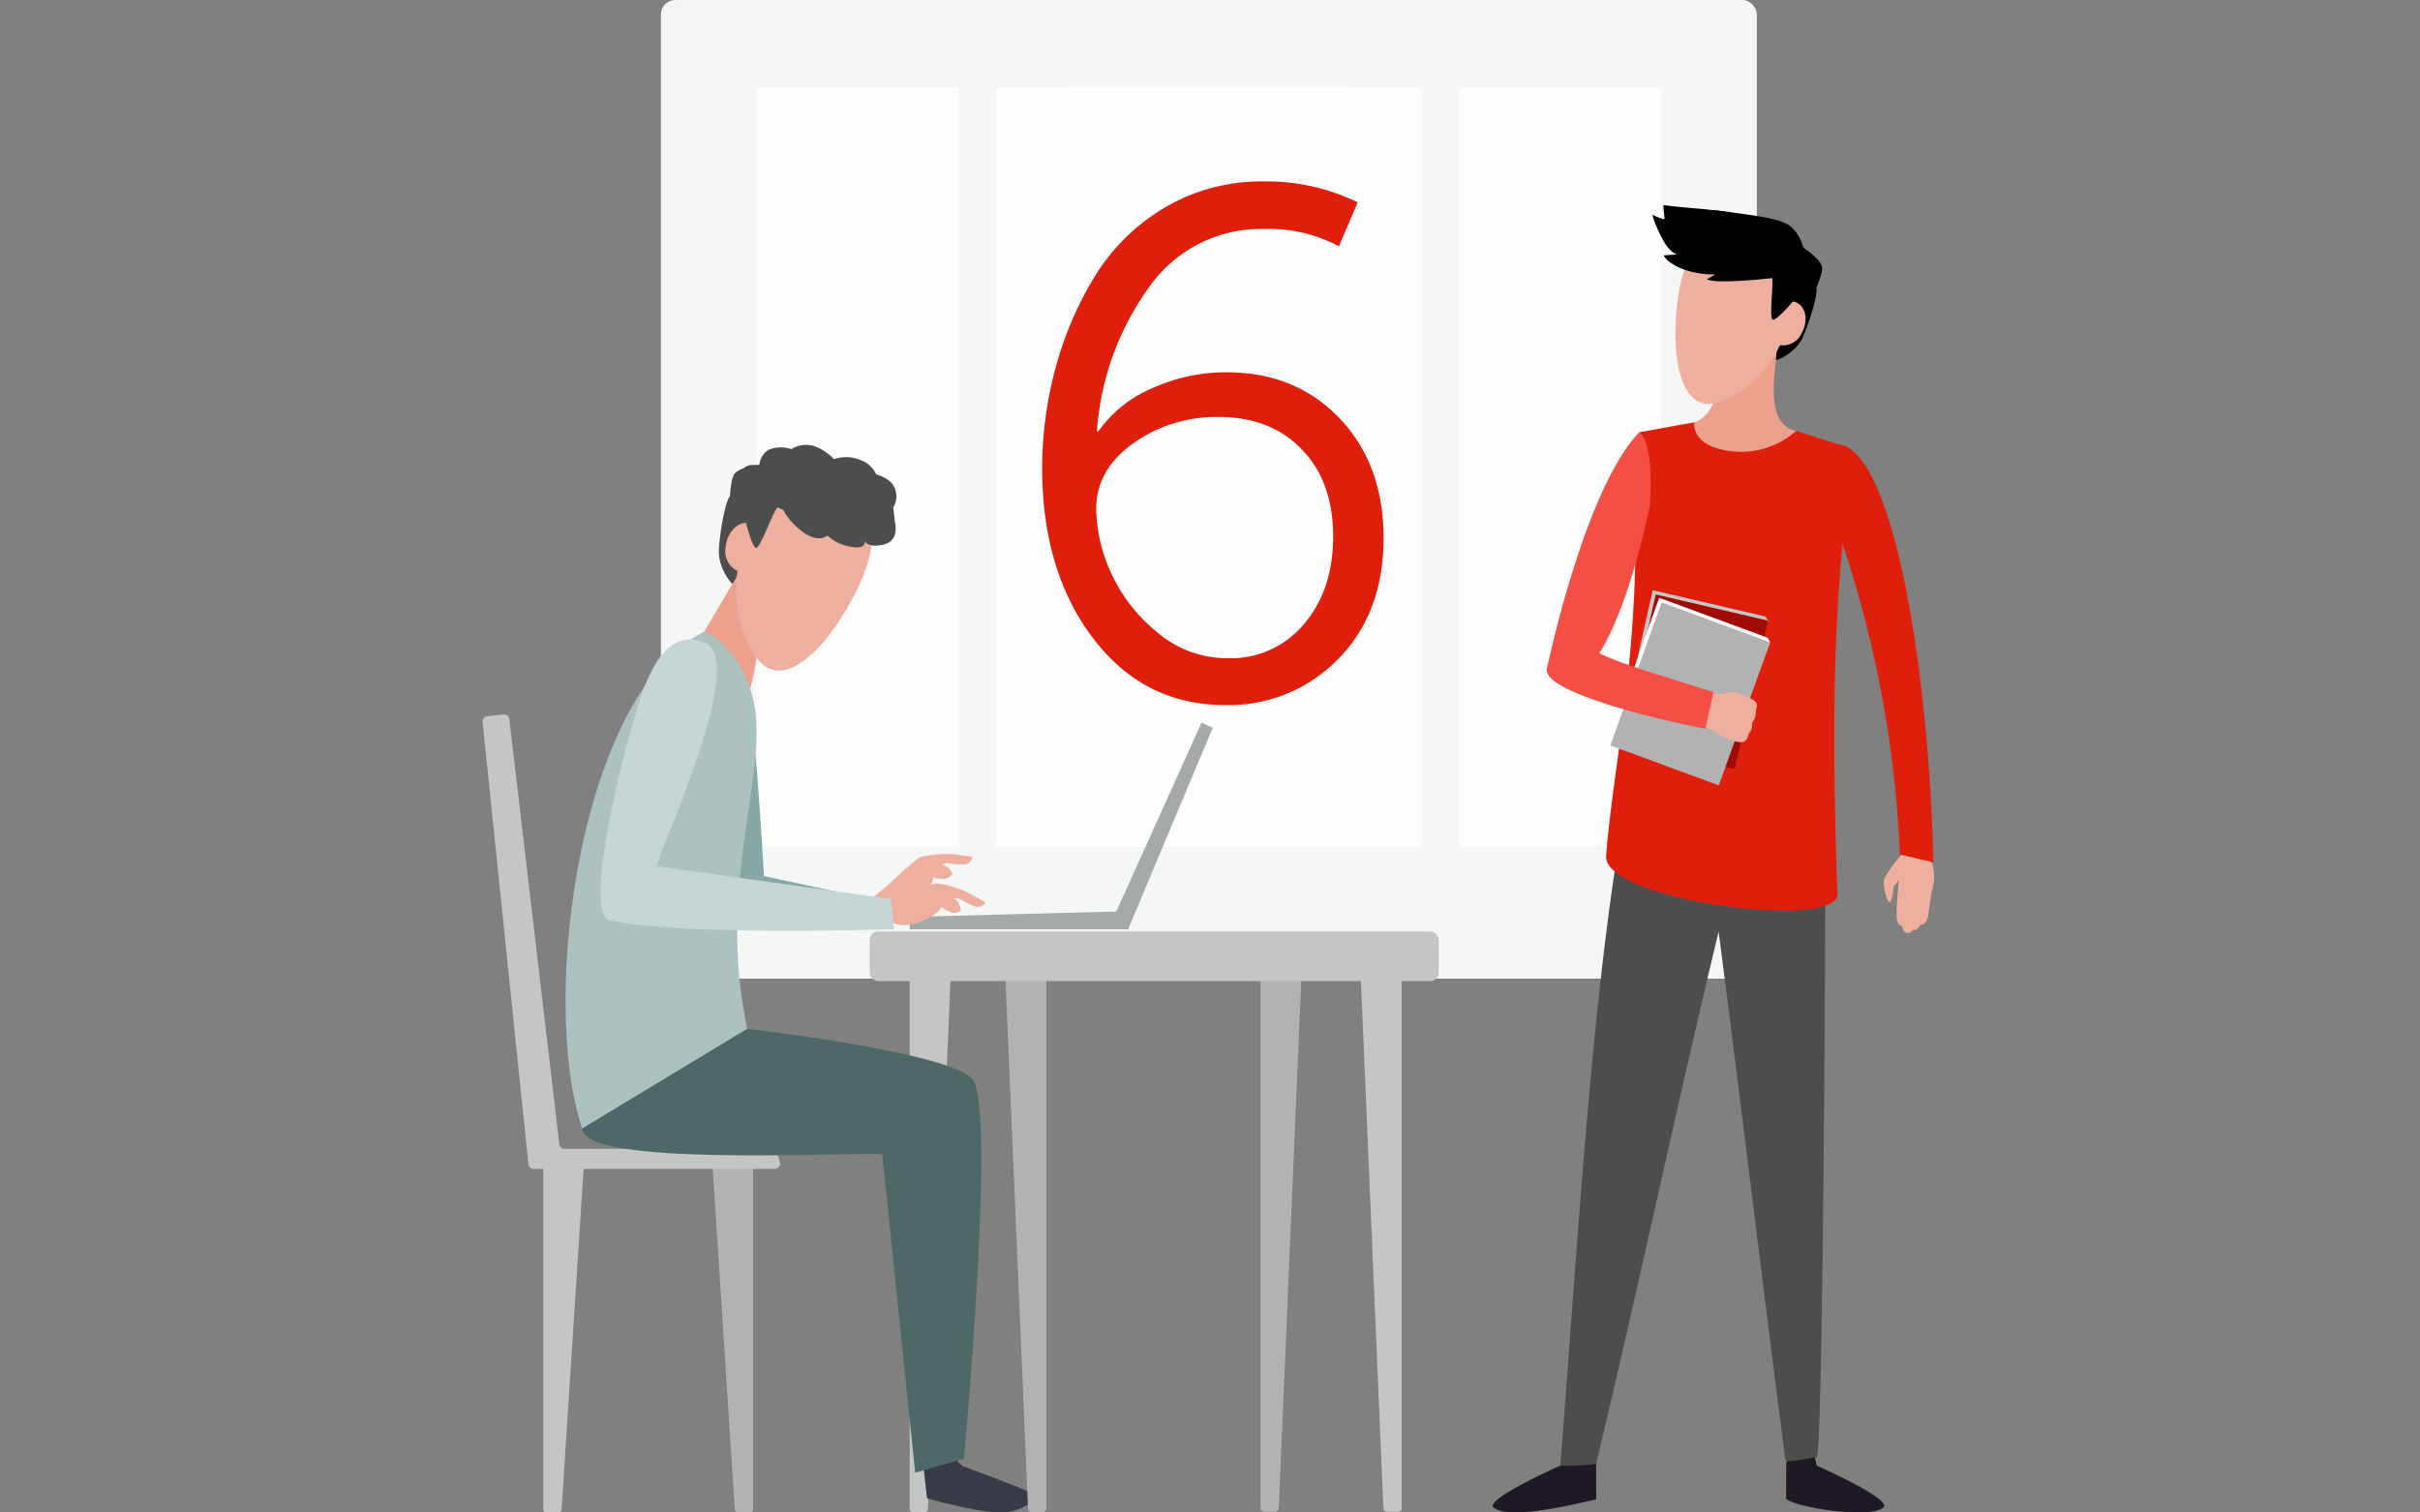 <svg xmlns="http://www.w3.org/2000/svg" width="336" height="210" viewBox="0 0 336 210"><rect x="0" y="0" width="336" height="210" fill="#808080" stroke="none"/><g transform="translate(-792 -625)"><rect width="336" height="210" transform="translate(792 625)" fill="rgba(255,255,255,0)"/><g transform="translate(0 0.5)"><g transform="translate(-150.006 -487.198)"><g transform="translate(1033.77 1111.698)"><rect width="152.161" height="135.88" rx="2" transform="translate(0 0)" fill="#f5f7f7"/><g transform="translate(13.341 12.142)" opacity="0.8"><rect width="28.018" height="48.344" transform="translate(0 0.034)" fill="#fff"/><rect width="37.258" height="48.344" transform="translate(44.11 0.034)" fill="#fff"/><rect width="28.018" height="48.344" transform="translate(97.461 0.034)" fill="#fff"/><rect width="28.018" height="60.104" transform="translate(0 45.36)" fill="#fff"/><rect width="59.098" height="105.464" transform="translate(33.19 0)" fill="#fff"/><rect width="28.018" height="60.104" transform="translate(97.461 45.36)" fill="#fff"/></g></g><g transform="translate(1068.306 1212.04)"><path d="M1115.683,1274.573l-30.331.8v1.714h30.331Z" transform="translate(-1085.352 -1248.404)" fill="#a5aaa7"/><path d="M1123.744,1269.56l11.753-27.973-1.562-.705-12.478,27.646Z" transform="translate(-1093.413 -1240.882)" fill="#a5aaa7"/></g><g transform="translate(1149.261 1140.183)"><path d="M1262.173,1263.679s-2.625,3.064-2.705,4,.562,3.352.937,2.833a5.733,5.733,0,0,0,.443-2.106l.729-.883s-.507,4.72-.261,5.582.725.844.725.844.066.756.557.878a.673.673,0,0,0,.9-.422s.135.179.509-.022a1.724,1.724,0,0,0,.6-.7s.278.12.6-.263a1.651,1.651,0,0,0,.391-.732c.019-.085.514-3.584.57-3.735a6.372,6.372,0,0,0-.818-5.491C1263.422,1261.215,1264.191,1262.819,1262.173,1263.679Z" transform="translate(-1205.179 -1173.811)" fill="#efaf9e" fill-rule="evenodd"/><path d="M1200.2,1367.818a39.064,39.064,0,0,0-1.241,4.567s-10.751,4.734-9.231,5.846c2.363,1.727,11.115-.5,14.216-1.17l-.017-4.927Z" transform="translate(-1189.576 -1197.366)" fill="#1e1925" fill-rule="evenodd"/><path d="M1245.026,1367.808a39.037,39.037,0,0,1,1.241,4.567s10.752,4.734,9.231,5.846c-2.364,1.727-13.488-.381-13.485-1.346l.017-4.927Z" transform="translate(-1201.284 -1197.364)" fill="#1e1925" fill-rule="evenodd"/><path d="M1210.416,1258.015c-4.448,24.468-6.42,60.6-8.766,89.855a29.793,29.793,0,0,0,4.967-.252c5.868-24.377,11.151-49.514,17.018-73.891,3.136,24.011,6.154,49.426,9.29,73.437.839.261,3.414-.37,4.33-.5s1.314-86.118,1.145-87.129S1210.416,1258.015,1210.416,1258.015Z" transform="translate(-1192.272 -1172.851)" fill="#4d4d4d" fill-rule="evenodd"/><path d="M1228.2,1174.387c.206,1.923.326,8.127-3.465,9.479a11.775,11.775,0,0,0-3.007,1.746c.108,5.85,13.726,7.4,19.422,2.1l-2.259-2.682c-4.766-.964-2.716-8.991-2.475-12.832Z" transform="translate(-1196.755 -1153.692)" fill="#eda08c" fill-rule="evenodd"/><path d="M1213.861,1198.259c.612,21.54-3.153,37.311-4.017,49.167-.373,6.134,32.134,10.405,32.112,5.307-.607-17.462-.84-36.039,1.1-52.1l-.066-10.182q-.436-.094-.87-.2l-5.88-1.867a11.532,11.532,0,0,1-9.126,2.808c-5.617-.7-5.032-3.977-5.032-3.977-2.562.41-5.071.94-7.638,1.351Z" transform="translate(-1194.101 -1157.044)" fill="#df1e0c" fill-rule="evenodd"/><path d="M1245.822,1163.091c.218.9-.914,4.719-1.89,6.905s-3.755,3.4-3.736,3.077.694-8.079.694-8.079Z" transform="translate(-1200.878 -1151.658)" fill-rule="evenodd"/><path d="M1222.535,1171.292c.962,5.327,3.286,6.911,7.079,5.063a16.338,16.338,0,0,0,7.149-7.439,2.835,2.835,0,0,0,3.006-1.656c.86-1.524.67-3.364-.423-4.109a1.791,1.791,0,0,0-.788-.3,38.233,38.233,0,0,0-.1-4.79c-.15-3.031-8.3-5.969-11.859-4.113C1222.152,1156.267,1221.849,1167.494,1222.535,1171.292Z" transform="translate(-1196.872 -1149.487)" fill="#efaf9e" fill-rule="evenodd"/><path d="M1235.662,1158.5c.349.357-.452,5.948.165,5.972s2.775-2.541,2.775-2.541.113-.153.788.3a2.18,2.18,0,0,1,.844,1.234s2.715-5.2,2.4-6.364-2.6-2.639-2.6-2.639a5.728,5.728,0,0,0-1.469-2.665c-1.282-1.428-5.036-1.73-10.046-2.452-4.96-.716-8.5,2.389-4,5.875C1228.668,1158.425,1235.662,1158.5,1235.662,1158.5Z" transform="translate(-1196.918 -1148.565)" fill-rule="evenodd"/><path d="M1252.095,1191.384c7.212,3.107,11.744,32.816,12.291,57.837l-4.653-1.093a156.205,156.205,0,0,0-9.1-46.421Z" transform="translate(-1203.208 -1157.974)" fill="#df1e0c" fill-rule="evenodd"/><path d="M1236.021,1155.8l-1.248,2.7c-1.817.193-7.776.8-9.079.164l1.165-.679a12.4,12.4,0,0,1-4.458-.724c-2.218-.838-2.816-1.93-2.627-1.93s1.794-.118,1.794-.118-1.039-.148-2.173-2.388-1.354-3.3-1.133-3.1,1.637.737,1.574.531-.189-1.887-.189-1.887,2.215.274,5.07.5,12,1.74,12.027,2.507A42.453,42.453,0,0,1,1236.021,1155.8Z" transform="translate(-1195.964 -1148.371)" fill-rule="evenodd"/><g transform="translate(15.996 53.467)"><g transform="translate(1.57)"><path d="M1212.192,1237.807l.416.591,15.2,3.052,5.069-20.01-.421-.591-15.609-3.642Z" transform="translate(-1212.192 -1217.207)" fill="#c4c6c6"/><g transform="translate(0.416 0.589)"><path d="M1212.728,1238.567l15.613,3.64,4.656-20.6-15.615-3.644Z" transform="translate(-1212.728 -1217.966)" fill="#a00b04"/></g></g><g transform="translate(0 1.051)"><path d="M1210.171,1238.423l.332.633,14.717,4.911,7.467-19.226-.339-.638-15.062-5.543Z" transform="translate(-1210.171 -1218.56)" fill="#fff"/><g transform="translate(0.332 0.634)"><path d="M1210.6,1239.238l15.063,5.548,7.121-19.862-15.055-5.547Z" transform="translate(-1210.598 -1219.376)" fill="#b2b2b2"/></g></g></g><path d="M1228.427,1240.95a6.963,6.963,0,0,0-3.554-1.3c-.812-.132.98-3.85,1.382-4.647.194-.385,2.158,1.138,3.9.374.919-.4,3.929.979,3.929,1.613s-.142.591-.153,1.15a2.187,2.187,0,0,1-.546,1.469,1.556,1.556,0,0,1-.441,1.448c-.048.472-.322,1.149-.934,1.2C1230.653,1242.356,1228.427,1240.95,1228.427,1240.95Z" transform="translate(-1197.41 -1167.698)" fill="#efaf9e"/><path d="M1212.07,1188.959c-7.694,8.034-12.853,32.982-12.853,32.982-.145,3.091,14.712,6.816,22.034,8.192l1.136-5.092c-5.7-1.8-13.391-4.043-15.855-5.413,3.8-5.96,6.352-17.344,7-20.346C1214.2,1189.872,1212.07,1188.959,1212.07,1188.959Z" transform="translate(-1191.728 -1157.433)" fill="#f44e45" fill-rule="evenodd"/></g><path d="M1150.137,1360.444h-1.613a.531.531,0,0,1-.465-.579v-73.6a.531.531,0,0,1,.465-.579h4.75a.531.531,0,0,1,.465.579l-3.136,73.6A.531.531,0,0,1,1150.137,1360.444Z" transform="translate(-31.046 -38.846)" fill="#b2b2b2"/><path d="M1087.431,1360.573h-1.613a.531.531,0,0,1-.465-.579v-73.6a.531.531,0,0,1,.465-.579h4.75a.532.532,0,0,1,.465.579l-3.137,73.6A.531.531,0,0,1,1087.431,1360.573Z" transform="translate(-17.046 -38.875)" fill="#c4c6c6"/><path d="M1169.592,1360.444h1.613a.531.531,0,0,0,.465-.579v-73.6a.531.531,0,0,0-.465-.579h-4.75a.531.531,0,0,0-.465.579l3.136,73.6A.531.531,0,0,0,1169.592,1360.444Z" transform="translate(-35.049 -38.846)" fill="#c4c6c6"/><path d="M1053.658,1367.9h1.613a.43.43,0,0,0,.465-.382v-48.487a.43.43,0,0,0-.465-.381h-4.75a.43.43,0,0,0-.465.381l3.136,48.487A.43.43,0,0,0,1053.658,1367.9Z" transform="translate(-9.165 -46.207)" fill="#b2b2b2"/><path d="M1021.931,1367.9h-1.613a.43.43,0,0,1-.465-.382v-48.487a.43.43,0,0,1,.465-.381h4.75a.43.43,0,0,1,.465.381l-3.136,48.487A.43.43,0,0,1,1021.931,1367.9Z" transform="translate(-2.422 -46.207)" fill="#c4c6c6"/><path d="M1009.01,1240.451l6.361,61.4a.726.726,0,0,0,.722.65h33.484a.725.725,0,0,0,.7-.91l-.35-1.332a.725.725,0,0,0-.7-.541h-28.841a.724.724,0,0,1-.72-.64l-6.947-59.038a.725.725,0,0,0-.8-.636l-2.266.255A.725.725,0,0,0,1009.01,1240.451Z" transform="translate(0 -28.51)" fill="#c4c6c6"/><g transform="translate(1020.528 1173.455)"><path d="M1052.779,1200.375c-.643.753-1.411,4.939-1.538,7.494s1.938,5.053,2.073,4.738,3.245-8.035,3.245-8.035Z" transform="translate(-1029.956 -1193.254)" fill="#4d4d4d" fill-rule="evenodd"/><path d="M1078.948,1270.286c.414-.364,1.861-1.508,2.211-1.851a48.128,48.128,0,0,1,4.145-3.623,16.061,16.061,0,0,1,3.66-.469c.928-.02,3.235.346,3.478.354.494.017-.142.948-.7,1.1a10.518,10.518,0,0,1-2.7-.212c-.24.1-.471.185-.69.263a2.76,2.76,0,0,1,.548.162c.377.2,1.063.951.949,1.126a1.35,1.35,0,0,1-.922.636,4.817,4.817,0,0,1-1.76-.173c.033,1.45-2.411,3.637-3.588,4.167a4.754,4.754,0,0,1-2.271.412Z" transform="translate(-1036.143 -1207.536)" fill="#efaf9e" fill-rule="evenodd"/><path d="M1053.484,1232c1.231.666,2.773,28.142,2.773,28.142l14.361,3.076-1.639,3.393-23.257.733s-.552-32.124,1.052-34.306C1047.708,1231.766,1052.442,1231.434,1053.484,1232Z" transform="translate(-1028.705 -1200.255)" fill="#88a8a7" fill-rule="evenodd"/><path d="M1057.036,1218.442s-1.193,1.895-1.614,6.314-1.277,6.018-1.277,6.018l-7.84-5.764,7.192-12.119Z" transform="translate(-1028.855 -1196.048)" fill="#eda08c" fill-rule="evenodd"/><path d="M1088.187,1367.841l-.361,4.714.482,4.362s6.337,1.809,9.833,1.961,5.749-2.029,4.687-2.667-9.555-3.757-9.555-3.757Z" transform="translate(-1038.126 -1230.643)" fill="#393a48" fill-rule="evenodd"/><path d="M1030.308,1292.565c1.824,0,21.187,2.583,21.187,2.583s26.115,3.075,29.482,6.723-1.163,52.746-1.163,52.746l-6.765,1.94-4.573-44.224c-5.909-.283-41.474,1.781-41.674-3.568C1026.75,1307.379,1030.308,1292.565,1030.308,1292.565Z" transform="translate(-1024.501 -1213.837)" fill="#4e6867" fill-rule="evenodd"/><path d="M1043.055,1224.664c-17,8.082-22.965,50.657-16.915,68.942l22.928-13.851c-4.344-20.406,3.068-35.338.869-45.534C1048.618,1228.1,1044.332,1224.726,1043.055,1224.664Z" transform="translate(-1023.84 -1198.677)" fill="#acc1c0" fill-rule="evenodd"/><path d="M1065.28,1221.085c-4.069,4.139-7.086,4.139-9.332.21a17.516,17.516,0,0,1-1.842-10.91,3.037,3.037,0,0,1-1.663-3.282c.158-1.87,1.438-3.385,2.856-3.385a1.913,1.913,0,0,1,.878.211,41.276,41.276,0,0,1,2.984-4.183c1.963-2.6,10.957-.278,12.992,3.519C1074.693,1208,1068.181,1218.133,1065.28,1221.085Z" transform="translate(-1030.222 -1192.867)" fill="#efaf9e" fill-rule="evenodd"/><path d="M1079.887,1272.281c.519-.183,2.289-.705,2.742-.892a48.128,48.128,0,0,1,5.2-1.814,16.037,16.037,0,0,1,3.57.93c.868.329,2.872,1.529,3.094,1.627.453.2-.486.827-1.062.759a10.5,10.5,0,0,1-2.423-1.2c-.258,0-.506,0-.737-.014a2.863,2.863,0,0,1,.447.355c.275.325.631,1.279.46,1.4a1.351,1.351,0,0,1-1.093.246,4.846,4.846,0,0,1-1.568-.818c-.511,1.358-3.594,2.474-4.883,2.526a4.751,4.751,0,0,1-2.261-.465Z" transform="translate(-1036.353 -1208.704)" fill="#efaf9e" fill-rule="evenodd"/><path d="M1037.89,1257.5l32.519,4.534.427,4.2s-29.87,1.006-39.484-1.254c-4.128-.97,2.932-27.7,4.85-32.437,1.582-3.905,3.917-7.785,8.25-6.166C1050.769,1228.742,1038.351,1254.87,1037.89,1257.5Z" transform="translate(-1025.232 -1198.976)" fill="#c5d6d5" fill-rule="evenodd"/><path d="M1059.82,1200.1c-.506.172-2.445,5.886-3.045,5.611s-1.417-3.763-1.417-3.763-.034-.2-.9-.1a2.331,2.331,0,0,0-1.4.767s-.075-6.267.788-7.225,3.749-1.26,3.749-1.26a6.129,6.129,0,0,1,2.689-1.828c1.913-.742,5.635.786,10.759,2.519,5.073,1.716,6.946,6.386.97,7.533C1066.521,1203.409,1059.82,1200.1,1059.82,1200.1Z" transform="translate(-1030.364 -1191.409)" fill="#4d4d4d" fill-rule="evenodd"/><path d="M1060.519,1198.685c.028.234.192,2.077,2.723,4.24s3.912.885,3.912.885a6.236,6.236,0,0,0,3.382,1.569c2.293.394,1.79-1,1.79-1s.051,1.2,2.495.717,1.714-3.089,1.714-3.089l-.235-2.135a2.826,2.826,0,0,0,.277-2.424c-.4-1.6-2.633-2.106-2.633-2.106a3.742,3.742,0,0,0-2.326-2.06,5.091,5.091,0,0,0-3.551-.079,7.007,7.007,0,0,0-2.839-1.843,3.846,3.846,0,0,0-3.087.45,4.527,4.527,0,0,0-3.114.069,2.763,2.763,0,0,0-1.329,2.258s-1.852-.61-2.489.79a4.12,4.12,0,0,0,2.245,4.914A2.5,2.5,0,0,0,1060.519,1198.685Z" transform="translate(-1030.797 -1191.207)" fill="#4d4d4d" fill-rule="evenodd"/></g><path d="M1106.071,1360.573h1.613a.531.531,0,0,0,.465-.579v-73.6a.531.531,0,0,0-.465-.579h-4.75a.531.531,0,0,0-.465.579l3.136,73.6A.531.531,0,0,0,1106.071,1360.573Z" transform="translate(-20.867 -38.875)" fill="#b2b2b2"/><rect width="79.009" height="6.887" rx="1.17" transform="translate(1062.76 1241.028)" fill="#c4c6c6"/></g><path d="M6.2-31.7A53.328,53.328,0,0,1,8-45.4a48.445,48.445,0,0,1,5.4-12.75,28.292,28.292,0,0,1,9.7-9.65A26.267,26.267,0,0,1,37-71.5a28.664,28.664,0,0,1,13,2.9l-2.6,6.1A20.691,20.691,0,0,0,37-64.9a18.974,18.974,0,0,0-16.15,8.35A38.726,38.726,0,0,0,13.8-36.8H14a17.4,17.4,0,0,1,7.4-5.95A24.629,24.629,0,0,1,31.8-45q9.6,0,15.7,6.4T53.6-22q0,10.4-6.3,16.8A21.136,21.136,0,0,1,31.6,1.2q-11.3,0-18.35-9.3T6.2-31.7ZM32-5.3a13.206,13.206,0,0,0,10.55-4.75Q46.6-14.8,46.6-22.2q0-7.6-4.35-12.1T30.7-38.8a19.976,19.976,0,0,0-11.85,3.65Q13.7-31.5,13.7-26a22.128,22.128,0,0,0,1.95,8.6A22.6,22.6,0,0,0,22-9.05,14.993,14.993,0,0,0,32-5.3Z" transform="translate(930.5 721.194)" fill="#df1e0c" opacity="0.995"/></g></g></svg>